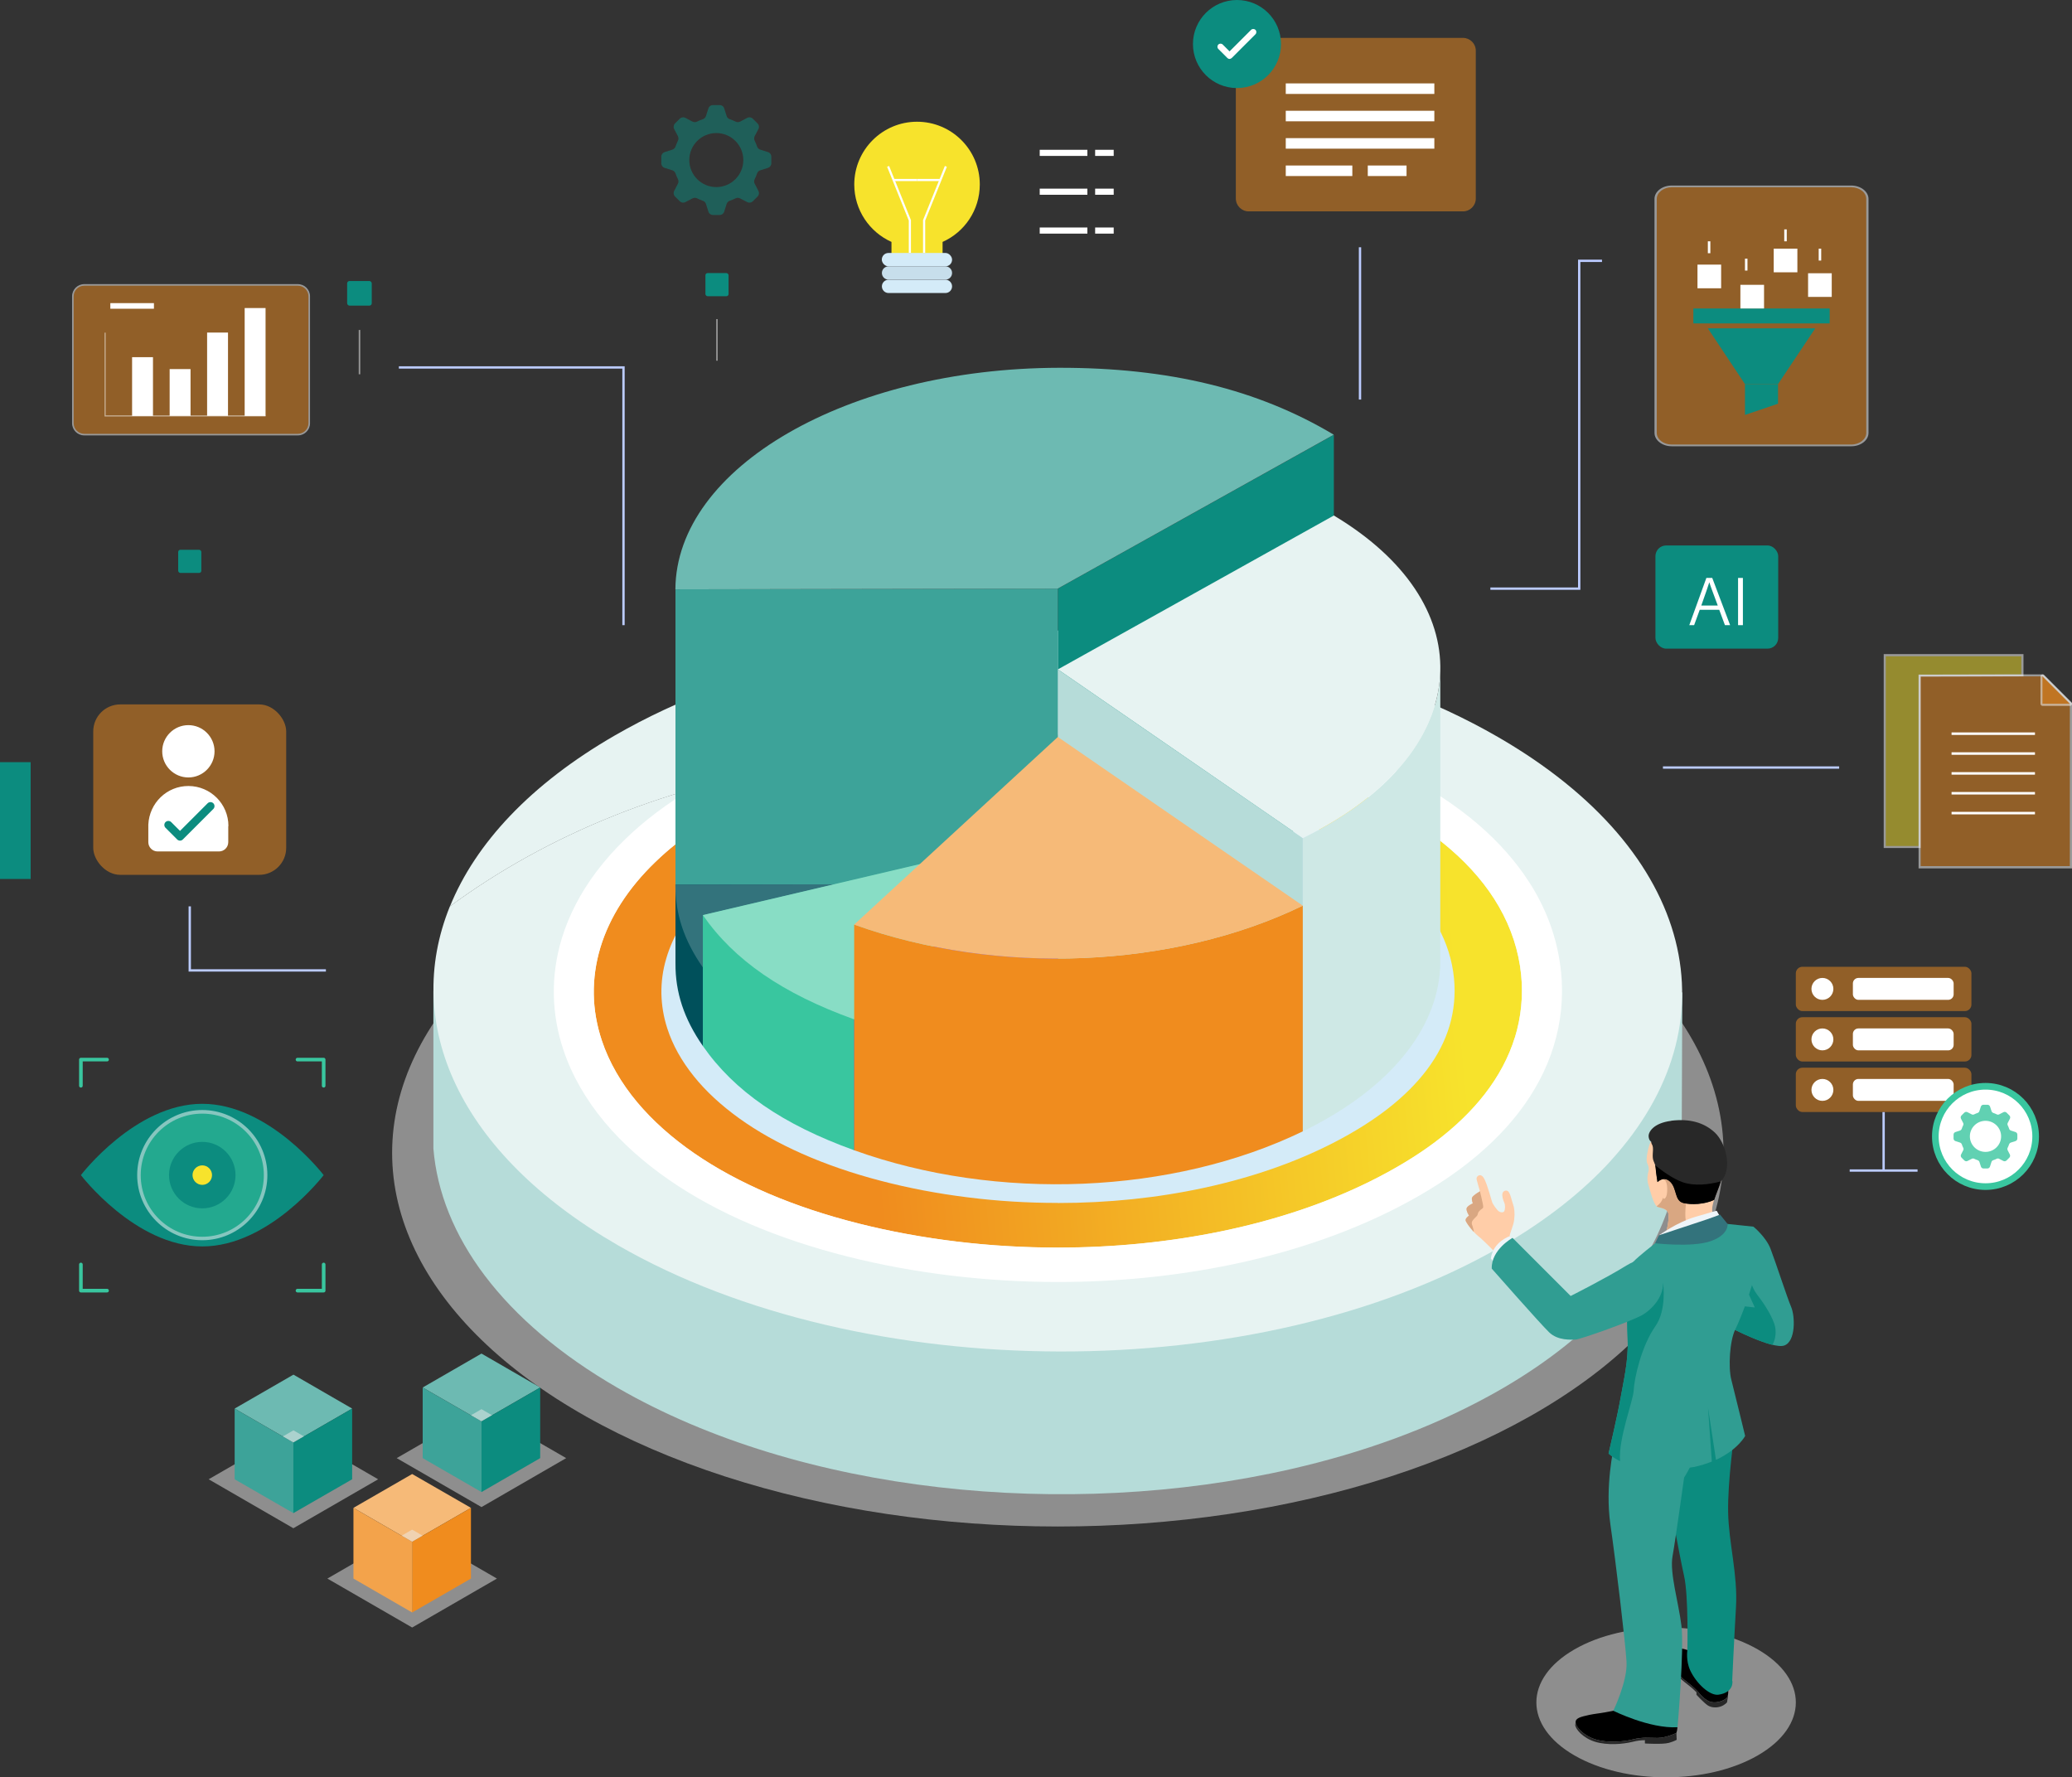 <?xml version="1.0" encoding="UTF-8"?>
<svg xmlns="http://www.w3.org/2000/svg" xmlns:xlink="http://www.w3.org/1999/xlink" viewBox="0 0 240 205.85">
  <rect x="0" y="0" width="240" height="205.85" fill="#333333" stroke="none"/>
  <defs>
    <style>
      .cls-1 {
        fill: #39c69f;
      }

      .cls-2 {
        fill: #b6dcd9;
      }

      .cls-3 {
        fill: #cee8e5;
      }

      .cls-4 {
        fill: url(#linear-gradient-2);
      }

      .cls-5 {
        fill: #6dbab2;
      }

      .cls-6 {
        fill: #f6ba78;
      }

      .cls-7 {
        fill: #d4ebf8;
      }

      .cls-8 {
        fill: url(#linear-gradient);
      }

      .cls-9 {
        fill: #33737c;
      }

      .cls-10 {
        stroke-linecap: round;
        stroke-linejoin: round;
        stroke-width: .42px;
      }

      .cls-10, .cls-11 {
        stroke: #39c69f;
      }

      .cls-10, .cls-12, .cls-13, .cls-14 {
        fill: none;
      }

      .cls-15 {
        fill: #ffcda8;
      }

      .cls-16 {
        fill: #3da399;
      }

      .cls-17 {
        isolation: isolate;
      }

      .cls-18 {
        fill: #f3a34b;
      }

      .cls-19 {
        fill: #d9a782;
      }

      .cls-11 {
        stroke-width: .77px;
      }

      .cls-11, .cls-20 {
        fill: #fff;
      }

      .cls-11, .cls-12, .cls-13, .cls-14 {
        stroke-miterlimit: 10;
      }

      .cls-21 {
        fill: #00505b;
      }

      .cls-12 {
        stroke-width: .25px;
      }

      .cls-12, .cls-13 {
        stroke: #fff;
      }

      .cls-13 {
        stroke-width: .29px;
      }

      .cls-22 {
        fill: url(#_名称未設定グラデーション_170);
      }

      .cls-23 {
        fill: #c7deeb;
      }

      .cls-24 {
        fill: #309d92;
      }

      .cls-14 {
        stroke: #bbcbff;
        stroke-width: .27px;
      }

      .cls-25 {
        fill: #eef5f9;
      }

      .cls-26, .cls-27, .cls-28 {
        opacity: .5;
      }

      .cls-29 {
        fill: #282828;
      }

      .cls-27 {
        fill: #ebebeb;
        mix-blend-mode: multiply;
      }

      .cls-30 {
        fill: #e7f3f2;
      }

      .cls-31 {
        fill: #f7e32c;
      }

      .cls-32 {
        fill: #88ddc5;
      }

      .cls-33 {
        fill: #0c8c7f;
      }

      .cls-28, .cls-34 {
        fill: #f08c1e;
      }

      .cls-35 {
        fill: #61d1b2;
      }
    </style>
    <linearGradient id="_名称未設定グラデーション_170" data-name="名称未設定グラデーション 170" x1="168.67" y1="110.53" x2="99.76" y2="116.91" gradientUnits="userSpaceOnUse">
      <stop offset="0" stop-color="#f7e32c"/>
      <stop offset="1" stop-color="#f08c1e"/>
    </linearGradient>
    <linearGradient id="linear-gradient" x1="83.12" y1="107.3" x2="112.69" y2="114.3" gradientUnits="userSpaceOnUse">
      <stop offset="0" stop-color="#3632ce"/>
      <stop offset=".24" stop-color="#3a37cf"/>
      <stop offset=".56" stop-color="#4647d4"/>
      <stop offset=".91" stop-color="#5961dc"/>
      <stop offset="1" stop-color="#606adf"/>
    </linearGradient>
    <linearGradient id="linear-gradient-2" x1="100.34" y1="126.99" x2="119.81" y2="104.14" gradientUnits="userSpaceOnUse">
      <stop offset="0" stop-color="#7037ce"/>
      <stop offset=".28" stop-color="#723cd0"/>
      <stop offset=".63" stop-color="#7a4cd6"/>
      <stop offset="1" stop-color="#8765df"/>
    </linearGradient>
  </defs>
  <g class="cls-17">
    <g id="_レイヤー_2" data-name="レイヤー 2">
      <g id="main">
        <g>
          <g>
            <g id="Magnifying_glass" data-name="Magnifying glass">
              <g>
                <path class="cls-30" d="M95.94,75.85c-1.16,3.96-1.97,8.23-2.39,12.71-15.83,2.23-30.11,8.07-41.43,16.42,2.95-7.27,9.32-14.16,19.12-19.81,7.26-4.19,15.7-7.3,24.71-9.32Z"/>
                <ellipse class="cls-27" cx="122.53" cy="133.53" rx="77.11" ry="43.28"/>
                <path class="cls-2" d="M186.86,150.66c-3.21,3.59-7.4,6.97-12.56,10-.16.09-.31.18-.47.27-.46.27-.93.53-1.41.79-6.81,3.73-14.58,6.54-22.85,8.43-26.01,5.95-56.88,2.81-78.03-9.4-13.35-7.71-20.52-17.65-21.34-27.72h0v-18.25l6.28-2.76c3.07-3.96,7.27-7.69,12.59-11.04.7-.44,1.42-.87,2.16-1.3,2.23-1.29,4.57-2.47,7-3.55,2.02-.9,4.11-1.73,6.25-2.49,10.91-3.86,23.23-5.89,35.64-6.08.8-.01,1.61-.02,2.41-.01,1.09,0,2.19.02,3.28.05,4.33.13,8.65.48,12.9,1.06,5.41.73,10.72,1.83,15.78,3.29,1.08.31,2.16.64,3.22.99,1.95.63,3.87,1.33,5.74,2.08,1.15.46,2.28.94,3.38,1.44,2.32,1.05,4.55,2.19,6.68,3.42,1.24.71,2.42,1.45,3.55,2.2,4.61,3.07,8.33,6.42,11.15,9.96l6.65,2.92-.06,14.89c.06,7.09-2.13,14.33-7.93,20.81Z"/>
                <path class="cls-30" d="M186.66,134.36c-3.29,3.62-7.56,7.01-12.82,10.04-28.16,16.26-73.95,16.17-102.29-.18-18.48-10.67-24.96-25.62-19.44-39.24,11.32-8.35,25.59-14.2,41.43-16.42.42-4.48,1.24-8.75,2.39-12.71,16.73-3.75,35.43-3.76,52.23-.02,9.23,2.05,17.89,5.23,25.34,9.53,23.04,13.3,27.44,33.27,13.14,49.01Z"/>
                <path class="cls-22" d="M122.51,144.51c-3.89,0-7.8-.23-11.62-.69-3.91-.47-7.76-1.17-11.44-2.1-3.73-.94-7.24-2.1-10.42-3.46-3.2-1.37-6.1-2.94-8.62-4.68-2.61-1.8-4.83-3.79-6.6-5.9-1.88-2.25-3.26-4.65-4.09-7.13-.59-1.76-.91-3.57-.94-5.37-.03-1.83.23-3.66.77-5.45,1.07-3.51,3.2-6.84,6.35-9.88.98-.95,1.94-1.77,3.1-2.65,2.65-2.02,5.76-3.84,9.25-5.41,3.26-1.47,6.86-2.73,10.7-3.74,7.37-1.94,15.64-2.97,23.91-2.97,9.7,0,19.19,1.4,27.44,4.05,7.4,2.38,13.35,5.48,17.68,9.21,2.36,2.04,4.26,4.28,5.63,6.66,1.44,2.5,2.3,5.16,2.58,7.9.25,2.47,0,4.91-.72,7.26-.71,2.3-1.9,4.53-3.52,6.61-1.52,1.95-3.45,3.81-5.74,5.53-2.15,1.61-4.67,3.13-7.49,4.53-5.08,2.52-10.87,4.47-17.19,5.78-6.08,1.26-12.48,1.9-19.02,1.9h0Z"/>
                <path class="cls-20" d="M180.81,112.56c-.32-3.24-1.34-6.38-3.04-9.33-.22-.39-.46-.77-.71-1.15-1.51-2.34-3.46-4.53-5.79-6.55-1.35-1.16-2.83-2.27-4.44-3.31-1.58-1.02-3.28-1.99-5.11-2.9-2.23-1.11-4.64-2.13-7.23-3.06-.84-.3-1.69-.59-2.57-.87-7.33-2.35-15.55-3.78-24.04-4.18-1.67-.08-3.34-.12-5.02-.12-.11,0-.22,0-.33,0-8.62.03-17.23,1.11-24.94,3.14-1.25.33-2.47.68-3.67,1.06-2.76.87-5.38,1.86-7.83,2.96-2.15.97-4.17,2.03-6.05,3.16-.62.38-1.22.76-1.81,1.15-.8.53-1.57,1.08-2.31,1.64-1.3.99-2.38,1.92-3.49,2.99-1.26,1.22-2.38,2.49-3.36,3.79-1.84,2.45-3.18,5.04-4,7.73-.65,2.14-.96,4.33-.92,6.52.04,2.15.41,4.31,1.12,6.41.98,2.92,2.59,5.73,4.78,8.35,2.02,2.41,4.53,4.66,7.47,6.69,2.78,1.92,5.96,3.65,9.46,5.14,3.42,1.46,7.19,2.71,11.18,3.72,3.9.98,7.97,1.73,12.1,2.22,4.03.48,8.16.73,12.26.73h0c6.9,0,13.66-.68,20.1-2.01,6.75-1.4,12.95-3.49,18.42-6.2,3.08-1.53,5.84-3.2,8.22-4.98,2.6-1.95,4.8-4.07,6.55-6.31,1.91-2.45,3.31-5.08,4.15-7.81.86-2.79,1.15-5.69.86-8.62ZM175.47,120.15c-.71,2.31-1.9,4.53-3.52,6.61-1.52,1.95-3.45,3.81-5.74,5.53-2.15,1.61-4.67,3.13-7.49,4.53-5.08,2.52-10.87,4.47-17.19,5.78-6.08,1.26-12.48,1.9-19.02,1.9h0c-3.89,0-7.8-.23-11.62-.69-3.91-.47-7.76-1.17-11.44-2.1-3.73-.94-7.24-2.1-10.42-3.46-3.2-1.37-6.1-2.94-8.62-4.68-2.61-1.8-4.83-3.79-6.6-5.9-1.88-2.25-3.26-4.65-4.09-7.13-.59-1.76-.91-3.57-.94-5.36-.03-1.83.23-3.66.77-5.45,1.07-3.51,3.2-6.84,6.35-9.88.76-.73,1.5-1.39,2.33-2.05.25-.2.5-.4.77-.6,1.66-1.26,3.49-2.45,5.49-3.54,1.2-.66,2.45-1.28,3.76-1.87,3.26-1.47,6.86-2.73,10.7-3.74,7.28-1.92,15.42-2.94,23.59-2.97.11,0,.22,0,.33,0,3.93,0,7.83.23,11.62.68,5.57.66,10.92,1.79,15.82,3.37,1.45.47,2.85.96,4.19,1.48,1.4.54,2.73,1.12,4.01,1.72,1.77.84,3.42,1.74,4.95,2.69,1.21.76,2.34,1.55,3.38,2.37.4.31.78.63,1.15.95,2.37,2.04,4.26,4.28,5.63,6.66,1.44,2.5,2.31,5.16,2.58,7.9.24,2.47,0,4.91-.72,7.26Z"/>
                <path class="cls-7" d="M122.51,139.33c-3.48,0-6.97-.21-10.38-.64-3.48-.43-6.91-1.08-10.18-1.94-3.26-.85-6.32-1.91-9.07-3.13-2.71-1.2-5.15-2.57-7.25-4.08-2.1-1.51-3.88-3.15-5.27-4.89-1.42-1.77-2.46-3.63-3.07-5.54-.43-1.32-.65-2.67-.68-4.01-.02-1.36.16-2.73.56-4.07.79-2.72,2.42-5.33,4.84-7.76.8-.8,1.54-1.46,2.49-2.21,2.2-1.74,4.81-3.32,7.75-4.7,2.82-1.32,5.95-2.46,9.3-3.37,6.55-1.79,13.93-2.74,21.32-2.74,8.65,0,17.08,1.29,24.38,3.72,6.33,2.11,11.36,4.81,14.94,8.02,1.83,1.64,3.29,3.42,4.33,5.3,1.06,1.92,1.7,3.95,1.9,6.05.18,1.87,0,3.72-.52,5.48-.52,1.75-1.4,3.46-2.61,5.07-1.18,1.57-2.7,3.09-4.52,4.51-1.78,1.39-3.9,2.72-6.29,3.95-4.41,2.27-9.46,4.03-15.01,5.23-5.41,1.17-11.11,1.76-16.94,1.76h0Z"/>
                <g>
                  <g>
                    <polygon class="cls-33" points="154.5 50.36 154.5 93.69 122.53 111.52 122.53 68.18 154.5 50.36"/>
                    <polygon class="cls-16" points="122.53 111.52 78.24 111.6 78.24 68.26 122.53 68.18 122.53 111.52"/>
                    <path class="cls-5" d="M122.53,68.18l-44.3.08c.08-14.13,19.97-25.61,44.44-25.66,12.72-.02,23.01,2.48,31.82,7.75l-31.96,17.82Z"/>
                  </g>
                  <g>
                    <path class="cls-21" d="M78.24,102.46v9.11c-.02,3.39.99,6.44,3.17,9.58h0s1.84-.43,1.84-.43l39.28-9.22v-9.11l-44.3.08Z"/>
                    <path class="cls-9" d="M122.53,102.38l-41.13,9.66c-2.18-3.14-3.19-6.19-3.17-9.58l44.3-.08Z"/>
                    <polygon class="cls-8" points="81.41 112.04 81.41 121.15 122.53 111.49 122.53 102.38 81.41 112.04"/>
                  </g>
                  <g>
                    <path class="cls-3" d="M166.83,111.03h0c.14,6.83-4.42,13.68-13.62,18.81-.35.2-.74.41-1.13.61-.39.21-.79.41-1.17.59v-33.97c.75-.36,1.6-.81,2.3-1.2,8.89-4.96,13.45-11.53,13.62-18.13h0s0,33.29,0,33.29Z"/>
                    <polygon class="cls-2" points="150.9 97.07 150.9 131.04 122.53 111.49 122.53 77.53 149.79 96.3 150.9 97.07"/>
                    <path class="cls-30" d="M166.83,77.74c-.17,6.6-4.73,13.17-13.62,18.13-.71.39-1.55.83-2.3,1.2l-1.12-.77-27.25-18.77,31.96-17.82c8.4,5.03,12.5,11.54,12.33,18.04Z"/>
                  </g>
                  <g>
                    <path class="cls-1" d="M81.41,106v15.15c3.64,5.23,9.25,9.1,17.53,12.08l23.59-21.73v-15.15l-41.13,9.66Z"/>
                    <path class="cls-32" d="M122.53,96.34l-23.59,21.73c-8.28-2.98-13.9-6.84-17.53-12.08l41.13-9.66Z"/>
                    <polygon class="cls-4" points="98.94 118.08 98.94 133.23 122.53 111.49 122.53 96.34 98.94 118.08"/>
                  </g>
                  <g>
                    <path class="cls-34" d="M150.9,104.9v26.14c-15.03,7.29-35.4,8.15-51.96,2.19v-26.14c16.57,5.96,36.93,5.1,51.96-2.19Z"/>
                    <path class="cls-6" d="M150.9,104.9c-15.03,7.29-35.4,8.15-51.96,2.19l23.59-21.73,28.37,19.54Z"/>
                  </g>
                </g>
              </g>
            </g>
            <g id="Object_Element" data-name="Object Element">
              <g id="Gear_S" data-name="Gear S">
                <g id="Gear_S-2" data-name="Gear S" class="cls-26">
                  <path class="cls-33" d="M83.36,12.17c.24,0,.45.15.52.38h0l.29.9c.05.17.19.3.36.36.24.08.46.17.68.28.16.08.35.08.51,0h0l.84-.44c.21-.11.47-.07.64.1h0l.55.55c.17.17.21.43.1.64h0l-.44.84c-.08.16-.08.35,0,.51.11.22.2.44.28.68.06.17.19.3.36.36h0l.91.29c.23.07.38.28.38.52h0v.78c0,.24-.16.45-.38.52h0l-.91.29c-.17.05-.3.19-.36.36-.08.23-.17.46-.28.67-.08.16-.08.35,0,.51h0l.44.85c.11.21.07.47-.1.64h0l-.55.55c-.17.17-.43.21-.64.1h0l-.85-.44c-.16-.08-.35-.08-.51,0-.21.11-.44.2-.67.28-.17.06-.3.19-.36.36h0l-.29.91c-.07.23-.28.38-.52.38h-.78c-.24,0-.45-.15-.52-.38h0l-.29-.91c-.05-.17-.19-.3-.36-.36-.23-.08-.45-.17-.67-.28-.16-.08-.35-.08-.51,0h0l-.85.44c-.21.11-.47.07-.64-.1h0l-.55-.55c-.17-.17-.21-.43-.1-.64h0l.44-.85c.08-.16.08-.35,0-.51-.11-.22-.2-.44-.28-.67-.06-.17-.19-.3-.36-.36h0l-.91-.29c-.23-.07-.38-.28-.38-.52h0v-.78c0-.24.16-.45.38-.52h0l.91-.29c.17-.05.3-.19.36-.36.08-.23.17-.46.28-.68.08-.16.08-.35,0-.51h0l-.44-.84c-.11-.21-.07-.47.1-.64h0l.55-.55c.17-.17.43-.21.64-.1h0l.84.44c.16.08.35.08.51,0,.22-.11.45-.21.68-.28.17-.06.3-.19.36-.36h0l.29-.9c.07-.23.28-.38.52-.38h.78ZM82.97,15.41c-1.73,0-3.13,1.4-3.13,3.13s1.4,3.13,3.13,3.13,3.13-1.4,3.13-3.13-1.4-3.13-3.13-3.13Z"/>
                </g>
              </g>
              <g id="Risk">
                <g class="cls-26">
                  <rect class="cls-34" x="8.44" y="33" width="27.38" height="17.34" rx="1.32" ry="1.32"/>
                  <path class="cls-20" d="M34.5,32.91H9.76c-.78,0-1.41.63-1.41,1.41v14.7c0,.78.63,1.41,1.41,1.41h24.74c.78,0,1.41-.63,1.41-1.41v-14.7c0-.78-.63-1.41-1.41-1.41ZM35.73,49.02c0,.68-.55,1.23-1.23,1.23H9.76c-.68,0-1.23-.55-1.23-1.23v-14.7c0-.68.55-1.23,1.23-1.23h24.74c.68,0,1.23.55,1.23,1.23v14.7Z"/>
                </g>
                <g>
                  <rect class="cls-20" x="12.78" y="35.11" width="5.05" height=".65"/>
                  <rect class="cls-20" x="15.3" y="41.37" width="2.42" height="6.81"/>
                  <rect class="cls-20" x="19.65" y="42.75" width="2.42" height="5.42"/>
                  <rect class="cls-20" x="23.99" y="38.52" width="2.42" height="9.65"/>
                  <rect class="cls-20" x="28.34" y="35.68" width="2.42" height="12.5"/>
                  <g class="cls-26">
                    <polygon class="cls-20" points="30.76 48.24 12.11 48.24 12.11 38.53 12.24 38.53 12.24 48.11 30.76 48.11 30.76 48.24"/>
                  </g>
                </g>
                <g>
                  <rect class="cls-33" x="40.21" y="32.55" width="2.85" height="2.85" rx=".27" ry=".27"/>
                  <g class="cls-26">
                    <rect class="cls-20" x="41.55" y="38.22" width=".18" height="5.13"/>
                  </g>
                </g>
              </g>
              <g>
                <rect class="cls-33" x="81.71" y="31.63" width="2.68" height="2.68" rx=".25" ry=".25"/>
                <g class="cls-26">
                  <rect class="cls-20" x="82.96" y="36.96" width=".17" height="4.82"/>
                </g>
              </g>
              <g id="Data">
                <rect class="cls-28" x="208.01" y="111.98" width="20.34" height="5.13" rx=".76" ry=".76"/>
                <circle class="cls-20" cx="211.09" cy="114.54" r="1.27"/>
                <rect class="cls-20" x="214.62" y="113.27" width="11.67" height="2.54" rx=".64" ry=".64"/>
                <rect class="cls-28" x="208.01" y="117.82" width="20.34" height="5.13" rx=".76" ry=".76"/>
                <circle class="cls-20" cx="211.09" cy="120.39" r="1.27"/>
                <rect class="cls-20" x="214.62" y="119.12" width="11.67" height="2.54" rx=".64" ry=".64"/>
                <rect class="cls-28" x="208.01" y="123.67" width="20.34" height="5.13" rx=".76" ry=".76"/>
                <circle class="cls-20" cx="211.09" cy="126.24" r="1.27"/>
                <rect class="cls-20" x="214.62" y="124.97" width="11.67" height="2.54" rx=".64" ry=".64"/>
                <line class="cls-14" x1="218.18" y1="128.81" x2="218.18" y2="135.58"/>
                <line class="cls-14" x1="222.11" y1="135.58" x2="214.25" y2="135.58"/>
                <circle class="cls-11" cx="229.98" cy="131.63" r="5.81"/>
                <path id="Gear_S-3" data-name="Gear S" class="cls-35" d="M230.21,127.96c.14,0,.26.09.3.22h0l.17.52c.03.1.11.17.21.21.14.04.27.1.39.16.09.05.2.05.29,0h0l.49-.25c.12-.06.27-.04.37.06h0l.32.32c.1.1.12.25.06.37h0l-.25.49c-.05.09-.05.2,0,.29.06.13.12.26.16.39.03.1.11.18.21.21h0l.52.17c.13.04.22.16.22.3h0v.45c0,.14-.09.26-.22.3h0l-.53.17c-.1.03-.17.11-.21.21-.04.13-.1.26-.16.39-.05.09-.05.2,0,.29h0l.25.49c.06.12.04.27-.06.37h0l-.32.32c-.1.1-.25.12-.37.06h0l-.49-.25c-.09-.05-.2-.05-.29,0-.12.06-.25.12-.39.16-.1.03-.18.11-.21.21h0l-.17.53c-.04.13-.16.22-.3.22h-.45c-.14,0-.26-.09-.3-.22h0l-.17-.53c-.03-.1-.11-.17-.21-.21-.13-.04-.26-.1-.39-.16-.09-.05-.2-.05-.29,0h0l-.49.25c-.12.06-.27.04-.37-.06h0l-.32-.32c-.1-.1-.12-.25-.06-.37h0l.25-.49c.05-.09.05-.2,0-.29-.06-.12-.12-.25-.16-.39-.03-.1-.11-.17-.21-.21h0l-.53-.17c-.13-.04-.22-.16-.22-.3h0v-.45c0-.14.09-.26.22-.3h0l.52-.17c.1-.03.17-.11.21-.21.04-.14.1-.27.16-.39.05-.09.05-.2,0-.29h0l-.25-.49c-.06-.12-.04-.27.06-.37h0l.32-.32c.1-.1.25-.12.37-.06h0l.49.25c.09.05.2.05.29,0,.13-.06.26-.12.39-.16.1-.03.18-.11.21-.21h0l.17-.52c.04-.13.16-.22.3-.22h.45ZM229.98,129.82c-1,0-1.81.81-1.81,1.8s.81,1.8,1.81,1.8,1.81-.81,1.81-1.8-.81-1.8-1.81-1.8Z"/>
              </g>
              <g id="Filter_Funnel" data-name="Filter Funnel">
                <g class="cls-26">
                  <path class="cls-34" d="M191.77,23.04c0-.8.84-1.45,1.87-1.45h20.79c1.03,0,1.87.65,1.87,1.45v27.1c0,.8-.84,1.45-1.87,1.45h-20.79c-1.03,0-1.87-.65-1.87-1.45v-27.1Z"/>
                  <path class="cls-20" d="M216.43,50.14v-27.1c0-.85-.9-1.55-2-1.55h-20.79c-1.1,0-2,.69-2,1.55v27.1c0,.85.9,1.55,2,1.55h20.79c1.1,0,2-.69,2-1.55ZM193.64,51.49c-.96,0-1.74-.6-1.74-1.35v-27.1c0-.74.78-1.35,1.74-1.35h20.79c.96,0,1.74.6,1.74,1.35v27.1c0,.74-.78,1.35-1.74,1.35h-20.79Z"/>
                </g>
                <polygon class="cls-33" points="210.26 38.03 205.95 44.49 202.12 44.49 197.82 38.03 210.26 38.03"/>
                <polygon class="cls-33" points="202.12 44.49 202.12 48.06 205.95 46.76 205.95 44.49 202.12 44.49"/>
                <rect class="cls-33" x="196.14" y="35.73" width="15.79" height="1.73"/>
                <rect class="cls-20" x="196.62" y="30.65" width="2.74" height="2.74"/>
                <rect class="cls-20" x="201.59" y="32.99" width="2.74" height="2.74"/>
                <rect class="cls-20" x="205.45" y="28.8" width="2.74" height="2.74"/>
                <rect class="cls-20" x="209.43" y="31.65" width="2.74" height="2.74"/>
                <rect class="cls-20" x="197.82" y="27.95" width=".29" height="1.38"/>
                <rect class="cls-20" x="202.12" y="29.96" width=".29" height="1.38"/>
                <rect class="cls-20" x="206.67" y="26.57" width=".29" height="1.38"/>
                <rect class="cls-20" x="210.66" y="28.8" width=".29" height="1.38"/>
              </g>
              <g>
                <g>
                  <rect class="cls-20" x="120.43" y="21.85" width="5.52" height=".71"/>
                  <rect class="cls-20" x="126.85" y="21.85" width="2.15" height=".71"/>
                </g>
                <g>
                  <rect class="cls-20" x="120.43" y="26.35" width="5.52" height=".71"/>
                  <rect class="cls-20" x="126.85" y="26.35" width="2.15" height=".71"/>
                </g>
                <g>
                  <rect class="cls-20" x="120.43" y="17.35" width="5.52" height=".71"/>
                  <rect class="cls-20" x="126.85" y="17.35" width="2.15" height=".71"/>
                </g>
              </g>
              <rect class="cls-33" x="20.64" y="63.68" width="2.68" height="2.68" rx=".25" ry=".25"/>
              <g id="Document">
                <g class="cls-26">
                  <polygon class="cls-31" points="218.31 98.1 218.31 75.88 234.25 75.88 234.25 78.23 222.35 78.25 222.35 98.1 218.31 98.1"/>
                  <path class="cls-20" d="M234.13,76v2.11l-11.9.03v19.85s-3.8,0-3.8,0v-21.98h15.7M234.37,75.76h-16.18v22.46h4.29v-.24s0-19.61,0-19.61l11.66-.03h.24v-2.59h0Z"/>
                </g>
                <g class="cls-26">
                  <polygon class="cls-34" points="222.35 100.45 222.35 78.25 236.64 78.23 239.88 81.47 239.88 100.45 222.35 100.45"/>
                  <path class="cls-20" d="M236.59,78.35l1.58,1.58,1.58,1.58v18.81h-17.28v-21.95l14.12-.03M236.69,78.11h-.1s-14.12.03-14.12.03h-.24v22.44h17.77v-19.15l-.07-.07-1.58-1.58-1.58-1.58-.07-.07h0Z"/>
                </g>
                <g class="cls-26">
                  <path class="cls-34" d="M236.59,81.64c-.07,0-.12-.05-.12-.12v-3.17s.03-.09.07-.11c.01,0,.03,0,.05,0,.03,0,.06.01.09.04l3.17,3.17s.04.09.03.13c-.02.04-.06.07-.11.07h-3.17Z"/>
                  <path class="cls-20" d="M236.59,78.35l1.58,1.58,1.58,1.58h-3.17v-3.17M236.59,78.11s-.06,0-.09.02c-.09.04-.15.13-.15.22v3.17c0,.13.11.24.24.24h3.17c.1,0,.19-.06.22-.15.04-.09.02-.19-.05-.26l-1.58-1.58-1.58-1.58s-.11-.07-.17-.07h0Z"/>
                </g>
                <line class="cls-13" x1="226.05" y1="84.98" x2="235.71" y2="84.98"/>
                <line class="cls-13" x1="226.05" y1="87.28" x2="235.71" y2="87.28"/>
                <line class="cls-13" x1="226.05" y1="89.58" x2="235.71" y2="89.58"/>
                <line class="cls-13" x1="226.05" y1="91.88" x2="235.71" y2="91.88"/>
                <line class="cls-13" x1="226.05" y1="94.18" x2="235.71" y2="94.18"/>
              </g>
              <g id="AI">
                <rect class="cls-33" x="191.76" y="63.19" width="14.22" height="11.95" rx="1.24" ry="1.24" transform="translate(397.73 138.32) rotate(180)"/>
                <g>
                  <path class="cls-20" d="M196.88,70.63l-.65,1.78h-.56l1.98-5.47h.68l2.07,5.47h-.6l-.66-1.78h-2.25ZM198.97,70.14c-.57-1.54-.87-2.32-.98-2.7h0c-.13.44-.47,1.39-.93,2.7h1.92Z"/>
                  <path class="cls-20" d="M201.88,66.94v5.47h-.56v-5.47h.56Z"/>
                </g>
              </g>
              <g id="Lightblub">
                <path class="cls-31" d="M113.49,21.37c0-4.02-3.26-7.27-7.27-7.27s-7.27,3.26-7.27,7.27c0,2.96,1.77,5.51,4.31,6.65v2.3h5.92v-2.3c2.54-1.13,4.31-3.68,4.31-6.65Z"/>
                <g>
                  <polyline class="cls-12" points="105.39 29.3 105.39 25.52 102.87 19.27"/>
                  <line class="cls-12" x1="106.22" y1="20.85" x2="103.51" y2="20.85"/>
                  <polyline class="cls-12" points="107.04 29.3 107.04 25.52 109.56 19.27"/>
                  <line class="cls-12" x1="106.22" y1="20.85" x2="108.92" y2="20.85"/>
                </g>
                <rect class="cls-7" x="102.14" y="29.3" width="8.14" height="1.55" rx=".77" ry=".77"/>
                <path class="cls-23" d="M102.92,30.85h6.59c.43,0,.77.35.77.77h0c0,.43-.35.77-.77.77h-6.59c-.43,0-.77-.35-.77-.77h0c0-.43.35-.77.77-.77Z"/>
                <path class="cls-7" d="M102.92,32.4h6.59c.43,0,.77.35.77.77h0c0,.43-.35.77-.77.77h-6.59c-.43,0-.77-.35-.77-.77h0c0-.43.35-.77.77-.77Z"/>
              </g>
              <g id="Target">
                <rect class="cls-28" x="10.8" y="81.59" width="22.35" height="19.74" rx="3.13" ry="3.13"/>
                <g>
                  <path class="cls-20" d="M21.82,90.05c1.67,0,3.03-1.36,3.03-3.03s-1.36-3.03-3.03-3.03-3.03,1.36-3.03,3.03,1.36,3.03,3.03,3.03Z"/>
                  <path class="cls-20" d="M26.46,95.68c0-2.56-2.07-4.63-4.62-4.64-2.51-.01-4.55,1.97-4.66,4.48,0,.15,0,.29,0,.42v1.6c0,.6.48,1.08,1.08,1.08h7.1c.6,0,1.08-.48,1.08-1.08v-1.6c0-.08,0-.16,0-.25Z"/>
                </g>
                <path class="cls-33" d="M20.85,97.37c-.12,0-.24-.05-.33-.14l-1.35-1.35c-.18-.18-.18-.48,0-.66.18-.18.48-.18.66,0l1.02,1.02,3.2-3.2c.18-.18.48-.18.66,0,.18.18.18.48,0,.66l-3.53,3.53c-.09.09-.21.14-.33.14Z"/>
              </g>
              <g id="Bar">
                <path class="cls-33" d="M3.55,88.28v13.53H0v-13.53h3.55"/>
              </g>
              <g id="tick_data" data-name="tick data">
                <g>
                  <g class="cls-26">
                    <rect class="cls-34" x="143.21" y="4.46" width="27.66" height="19.96" rx="1.41" ry="1.41"/>
                    <path class="cls-34" d="M169.46,4.53c.74,0,1.34.6,1.34,1.34v17.13c0,.74-.6,1.34-1.34,1.34h-24.83c-.74,0-1.34-.6-1.34-1.34V5.87c0-.74.6-1.34,1.34-1.34h24.83M169.46,4.39h-24.83c-.82,0-1.48.67-1.48,1.48v17.13c0,.82.67,1.48,1.48,1.48h24.83c.82,0,1.48-.67,1.48-1.48V5.87c0-.82-.67-1.48-1.48-1.48h0Z"/>
                  </g>
                  <rect class="cls-20" x="148.93" y="9.66" width="17.21" height="1.22"/>
                  <rect class="cls-20" x="148.93" y="12.83" width="17.21" height="1.22"/>
                  <rect class="cls-20" x="148.93" y="16" width="17.21" height="1.22"/>
                  <g>
                    <rect class="cls-20" x="148.93" y="19.17" width="7.71" height="1.22"/>
                    <rect class="cls-20" x="158.43" y="19.17" width="4.49" height="1.22"/>
                  </g>
                </g>
                <g>
                  <circle class="cls-33" cx="143.28" cy="5.1" r="5.1"/>
                  <path class="cls-20" d="M142.43,6.83c-.1,0-.19-.04-.26-.11l-1.05-1.05c-.14-.14-.14-.37,0-.51.14-.14.37-.14.51,0l.79.79,2.49-2.49c.14-.14.37-.14.51,0,.14.14.14.37,0,.51l-2.74,2.74c-.07.07-.16.11-.26.11Z"/>
                </g>
              </g>
              <g id="awareness">
                <g>
                  <polyline class="cls-10" points="12.4 122.73 9.37 122.73 9.37 125.76"/>
                  <polyline class="cls-10" points="34.46 122.73 37.49 122.73 37.49 125.76"/>
                  <polyline class="cls-10" points="12.4 149.49 9.37 149.49 9.37 146.46"/>
                  <polyline class="cls-10" points="34.46 149.49 37.49 149.49 37.49 146.46"/>
                </g>
                <g>
                  <g>
                    <path class="cls-33" d="M37.49,136.11s-6.3,8.26-14.06,8.26-14.06-8.26-14.06-8.26c0,0,6.3-8.26,14.06-8.26s14.06,8.26,14.06,8.26Z"/>
                    <g class="cls-26">
                      <circle class="cls-1" cx="23.43" cy="136.11" r="7.33" transform="translate(-50.3 19.33) rotate(-22.5)"/>
                      <path class="cls-20" d="M23.43,128.99c3.94,0,7.13,3.19,7.13,7.13s-3.19,7.13-7.13,7.13-7.13-3.19-7.13-7.13,3.19-7.13,7.13-7.13M23.43,128.57c-4.16,0-7.54,3.38-7.54,7.54s3.38,7.54,7.54,7.54,7.54-3.38,7.54-7.54-3.38-7.54-7.54-7.54h0Z"/>
                    </g>
                    <circle class="cls-33" cx="23.43" cy="136.11" r="3.85"/>
                  </g>
                  <path class="cls-31" d="M23.43,137.24h0c-.62,0-1.13-.51-1.13-1.13h0c0-.62.51-1.13,1.13-1.13h0c.62,0,1.13.51,1.13,1.13h0c0,.62-.51,1.13-1.13,1.13Z"/>
                </g>
              </g>
              <line class="cls-14" x1="192.62" y1="88.9" x2="213.03" y2="88.9"/>
              <polyline class="cls-14" points="21.98 104.98 21.98 112.4 37.75 112.4"/>
              <polyline class="cls-14" points="172.63 68.18 182.92 68.18 182.92 30.21 185.56 30.21"/>
              <polyline class="cls-14" points="46.2 42.56 72.22 42.56 72.22 72.41"/>
              <line class="cls-14" x1="157.53" y1="46.28" x2="157.53" y2="28.64"/>
              <g id="Boxs">
                <g>
                  <polygon class="cls-5" points="33.98 167.08 40.79 163.15 33.99 159.22 27.18 163.15 33.98 167.08"/>
                  <polygon class="cls-27" points="43.8 171.34 33.99 165.67 24.17 171.34 33.98 177.01 43.8 171.34"/>
                  <polygon class="cls-16" points="33.98 175.26 27.18 171.34 27.18 163.15 33.98 167.08 33.98 175.26"/>
                  <polygon class="cls-33" points="33.98 175.26 40.79 171.34 40.79 163.15 33.98 167.08 33.98 175.26"/>
                </g>
                <g>
                  <polygon class="cls-6" points="47.74 178.58 54.55 174.65 47.74 170.73 40.94 174.65 47.74 178.58"/>
                  <polygon class="cls-27" points="57.56 182.84 47.74 177.17 37.92 182.84 47.74 188.51 57.56 182.84"/>
                  <polygon class="cls-18" points="47.74 186.77 40.94 182.84 40.94 174.65 47.74 178.58 47.74 186.77"/>
                  <polygon class="cls-34" points="47.74 186.77 54.55 182.84 54.55 174.65 47.74 178.58 47.74 186.77"/>
                </g>
                <g>
                  <polygon class="cls-5" points="55.77 164.63 62.57 160.71 55.77 156.78 48.96 160.71 55.77 164.63"/>
                  <polygon class="cls-27" points="65.58 168.89 55.77 163.22 45.95 168.89 55.77 174.56 65.58 168.89"/>
                  <polygon class="cls-16" points="55.77 172.82 48.96 168.89 48.96 160.71 55.77 164.63 55.77 172.82"/>
                  <polygon class="cls-33" points="55.77 172.82 62.57 168.89 62.57 160.71 55.77 164.63 55.77 172.82"/>
                </g>
              </g>
            </g>
          </g>
          <g>
            <path class="cls-27" d="M203.61,191.05c5.87,3.39,5.87,8.88,0,12.27-5.87,3.39-15.38,3.39-21.25,0-5.87-3.39-5.87-8.88,0-12.27,5.87-3.39,15.38-3.39,21.25,0Z"/>
            <g>
              <g>
                <path d="M184.08,198.63c1.04-.23,4.34-.44,5.49-1.65l4.6,1.5s.31,1.46,0,2.24c0,0-1.17.58-2.17.58s-1.73-.12-2.86.17c-1.13.28-2.93.42-4.32,0-1.4-.42-2.3-1.46-2.32-1.96-.02-.5.54-.65,1.59-.88Z"/>
                <path class="cls-29" d="M182.5,199.52c.03.5.93,1.54,2.32,1.95,1.4.42,3.2.28,4.32,0,1.13-.28,1.86-.17,2.86-.17s2.17-.58,2.17-.58c0-.02.02-.05.03-.07,0,.05-.01.11-.02.16l.03.7s-.21.16-.91.36c-.71.2-2.77.07-2.77.07,0,0,0-.2,0-.38-.43,0-.88.05-1.43.19-1.13.28-2.92.42-4.32,0-1.4-.42-2.3-1.46-2.32-1.96,0-.09.01-.18.05-.25Z"/>
              </g>
              <g>
                <path d="M200.06,194.36s.29,1.82,0,2.23c-.29.41-1.48.85-2.25.39-.78-.46-.84-.81-1.67-1.56-.78-.71-1.97-1.37-2.3-2.45-.25-.83-.04-1.81.37-2.01.41-.19,2.04.29,2.86,1.02.82.73,2.98,2.38,2.98,2.38Z"/>
                <path class="cls-29" d="M193.84,192.97c.32,1.08,1.51,1.74,2.3,2.45.82.75.89,1.1,1.67,1.56.78.46,1.97.02,2.25-.39.04-.06.08-.16.1-.27,0,.15,0,.28-.04.38l-.08.48s-.24.29-.68.46c-.44.17-1.09.19-1.55-.11-.45-.3-1.31-1.23-1.31-1.23,0,0,0-.14,0-.29-.1-.11-.22-.22-.36-.35-.78-.71-1.97-1.37-2.3-2.45-.08-.28-.11-.58-.1-.86,0,.21.04.43.1.63Z"/>
              </g>
              <path class="cls-33" d="M200.66,194.69s.24,1.33-1.6,1.6c-1.04.15-2.59-1.33-3.28-2.81-.53-1.14-.33-2.36-.33-2.36,0,0,.14-6.3-.38-8.57-.52-2.28-2.09-10.9-2.09-10.9l2.45-11.36,5.47,5.73s-.8,5.59-.73,9.15c.07,3.56,1.13,7.23.91,10.97-.22,3.74-.44,8.55-.44,8.55Z"/>
              <path class="cls-24" d="M186.94,167.58s-1.05,4.54-.41,8.98c.64,4.44,1.74,13.68,1.87,15.91.14,2.23-1.53,5.68-1.53,5.68,0,0,4.18,2.09,7.44,1.91,0,0,.79-9.04.45-11.77-.34-2.73-1.38-6.11-1.03-8.04.35-1.94,1.34-9.11,1.34-9.11,0,0,1.3-1.97,1.61-3.79.31-1.82-9.75.24-9.75.24Z"/>
              <path class="cls-24" d="M201.94,143.02c.05,0,1.17-.93,1.17-.93,0,0,1.43,1.16,1.97,2.55.54,1.39,1.94,5.7,2.39,6.74.45,1.04.56,4.01-.81,4.47-1.37.46-6.36-2.15-6.36-2.15l1.63-10.69Z"/>
              <path class="cls-33" d="M200.9,149.84l1.77-1.85s.21,1.11.83,1.92c.62.81,1.56,2.13,2.01,3.4.3.85.16,1.83-.21,2.46-1.99-.49-5-2.06-5-2.06l.59-3.86Z"/>
              <polygon class="cls-24" points="202.45 149.66 203.26 151.44 201.79 151.28 202.45 149.66"/>
              <g>
                <path class="cls-15" d="M200.12,141.86s-1.85-.39-1.8-1.8c.05-1.41,1.5-3.38,1.3-5.53-.21-2.15-1.99-3.61-4.05-4.16-2.06-.56-4.21,1.06-4.56,2.36-.35,1.3-.33,1.82-.17,2.1.15.28.17.68.1.87-.07.19-.2.87-.03,1.44.17.57.63,2.5,1.09,2.65.46.16,1.14.19,1.25.79.11.6-.15,2.02-.51,2.91,0,0,1.33,1.25,4.38.75,3.04-.5,3-2.39,3-2.39Z"/>
                <path class="cls-19" d="M192.74,143.49c.36-.9.62-2.32.51-2.91-.11-.6-.79-.63-1.25-.79-.04-.01-.07-.03-.11-.07.32-.24.7-.62.75-1.15.1-.94.1-2.26.1-2.26,0,0,2.32,1.34,2.68,1.34s-.97,3.7.5,5.39c.56.64-.11,1.03-1.16,1.25-1.39-.21-2.02-.8-2.02-.8Z"/>
                <path class="cls-15" d="M192.41,137.24s-.07-.6.33-.56c.4.04.43,1.18.32,1.7-.1.52-.49.74-.56-.05-.07-.79-.09-1.09-.09-1.09Z"/>
                <path class="cls-29" d="M193.57,129.81c2.11-.26,3.79.19,5.06,1.37,1.26,1.18,2.11,4.23.69,5.66h0c-.24.77-.56,1.49-.77,2.14-1.14.53-2.66.58-3.56.36-1.04-.25-.73-1.64-1.5-2.43-.77-.78-1.49,0-1.49,0,0,0-.17-1.07-.21-1.61-.04-.55-.31-.7-.35-1.25-.04-.55.13-1.11-.09-1.49-.07-.11-.09-.23-.1-.33,0,0-.25-.11-.29-.6-.04-.49.53-1.55,2.63-1.81Z"/>
                <path d="M191.98,136.91s-.17-1.07-.21-1.61c-.01-.13-.03-.24-.06-.34.62.51,1.99,1.56,3.22,1.98,1.33.46,3.01.27,4.39-.1-.24.77-.56,1.49-.77,2.14-1.14.53-2.66.58-3.56.36-1.04-.25-.73-1.64-1.5-2.43-.77-.78-1.49,0-1.49,0Z"/>
              </g>
              <path class="cls-25" d="M199.24,140.92l-.4-.69s-1.08.3-2.49.72c-2.14.63-4.18,2.13-4.18,2.13,0,0,6.46-1.69,7.06-2.16Z"/>
              <path class="cls-24" d="M187.7,161.99c.34-1.97.94-4.39.83-6.83-.11-2.43-.18-7.09.34-8.02.23-.42-.31-.34.28-.96.73-.76,2.58-2.18,2.58-2.18l7.51-2.07.52-.2,3.35.35s.48,3.52.19,5.26c-.29,1.74-1.65,5.33-2.3,6.64-.65,1.31-.83,4.4-.46,5.83.43,1.69,1.6,6.51,1.6,6.51,0,0-.82,1.59-3.38,2.77l-.92-6.04.44,6.24c-.61.24-1.29.46-2.08.63l-.65.09c-1.75.42-6.59.6-9.23-1.66,0,0,1.05-4.45,1.38-6.39Z"/>
              <path class="cls-9" d="M192.17,143.08s3.57-1.2,4.66-1.55c1.26-.4,2.4-.85,2.4-.85l.88,1.09s.15,1.29-2.03,2.01c-2.18.72-6.37.22-6.37.22l.45-.93Z"/>
              <path class="cls-33" d="M186.32,168.38s1.05-4.45,1.38-6.39c.34-1.97.94-4.39.83-6.83-.06-1.44-.12-3.67-.04-5.43l4.15-1.08s.44,3.06-.89,4.95c-1.62,2.3-2.45,6.02-2.52,7.45-.06,1.25-1.78,5.51-1.58,8.19-.48-.24-.93-.52-1.33-.86Z"/>
              <g>
                <path class="cls-15" d="M173.21,145.08s-1.35-1.4-1.98-1.9c-.63-.5-1.46-1.61-1.48-1.85-.02-.25.4-.54.4-.54,0,0-.36-.57-.27-.85.09-.28.72-.56.72-.56,0,0-.18-.44-.09-.67.09-.23.75-.63.77-.63s.14-.11.14-.11c0,0-.32-1.07-.39-1.39-.07-.32.48-.84.9-.03.41.81.85,2.58.93,2.76.08.18.46.74.68.94.22.2.6.23.7.04.1-.19.14-.67,0-.99-.14-.32-.28-.75-.21-1.07.07-.32.53-.49.75-.13.22.36.34,1.02.48,1.4.14.38.22.98.13,1.77-.1.79-.56,1.66-.52,1.93.04.27.13,1.04.13,1.04l-1.78.86Z"/>
                <path class="cls-19" d="M170.15,140.79s-.36-.57-.27-.85c.09-.28.72-.56.72-.56,0,0-.18-.44-.09-.67.09-.23.75-.63.77-.63s.14-.11.14-.11c0,0,.27,1.11.33,1.43.06.32.07.47,0,.54-.07.07-.47.29-.55.58-.09.28-.03.22-.28.47-.25.25-.53.49-.42.83.07.24.21.61.21.87-.49-.53-.94-1.17-.95-1.35-.02-.25.4-.54.4-.54Z"/>
              </g>
              <path class="cls-25" d="M175.22,143.64l-.36-.45s-1.9.62-2.18,2.57l.66.83,1.87-2.94Z"/>
              <path class="cls-24" d="M191.89,146.58s-1.15-1.46-3.5,0c-2.35,1.46-6.46,3.53-6.46,3.53l-6.73-6.73s-2.48,1.35-2.41,3.56c0,0,5.61,6.38,6.64,7.37,1.03,1,2.56.85,3.06.85s6.69-2.19,7.85-2.91c1.42-.89,3.39-3.18,1.54-5.67Z"/>
            </g>
          </g>
        </g>
      </g>
    </g>
  </g>
</svg>